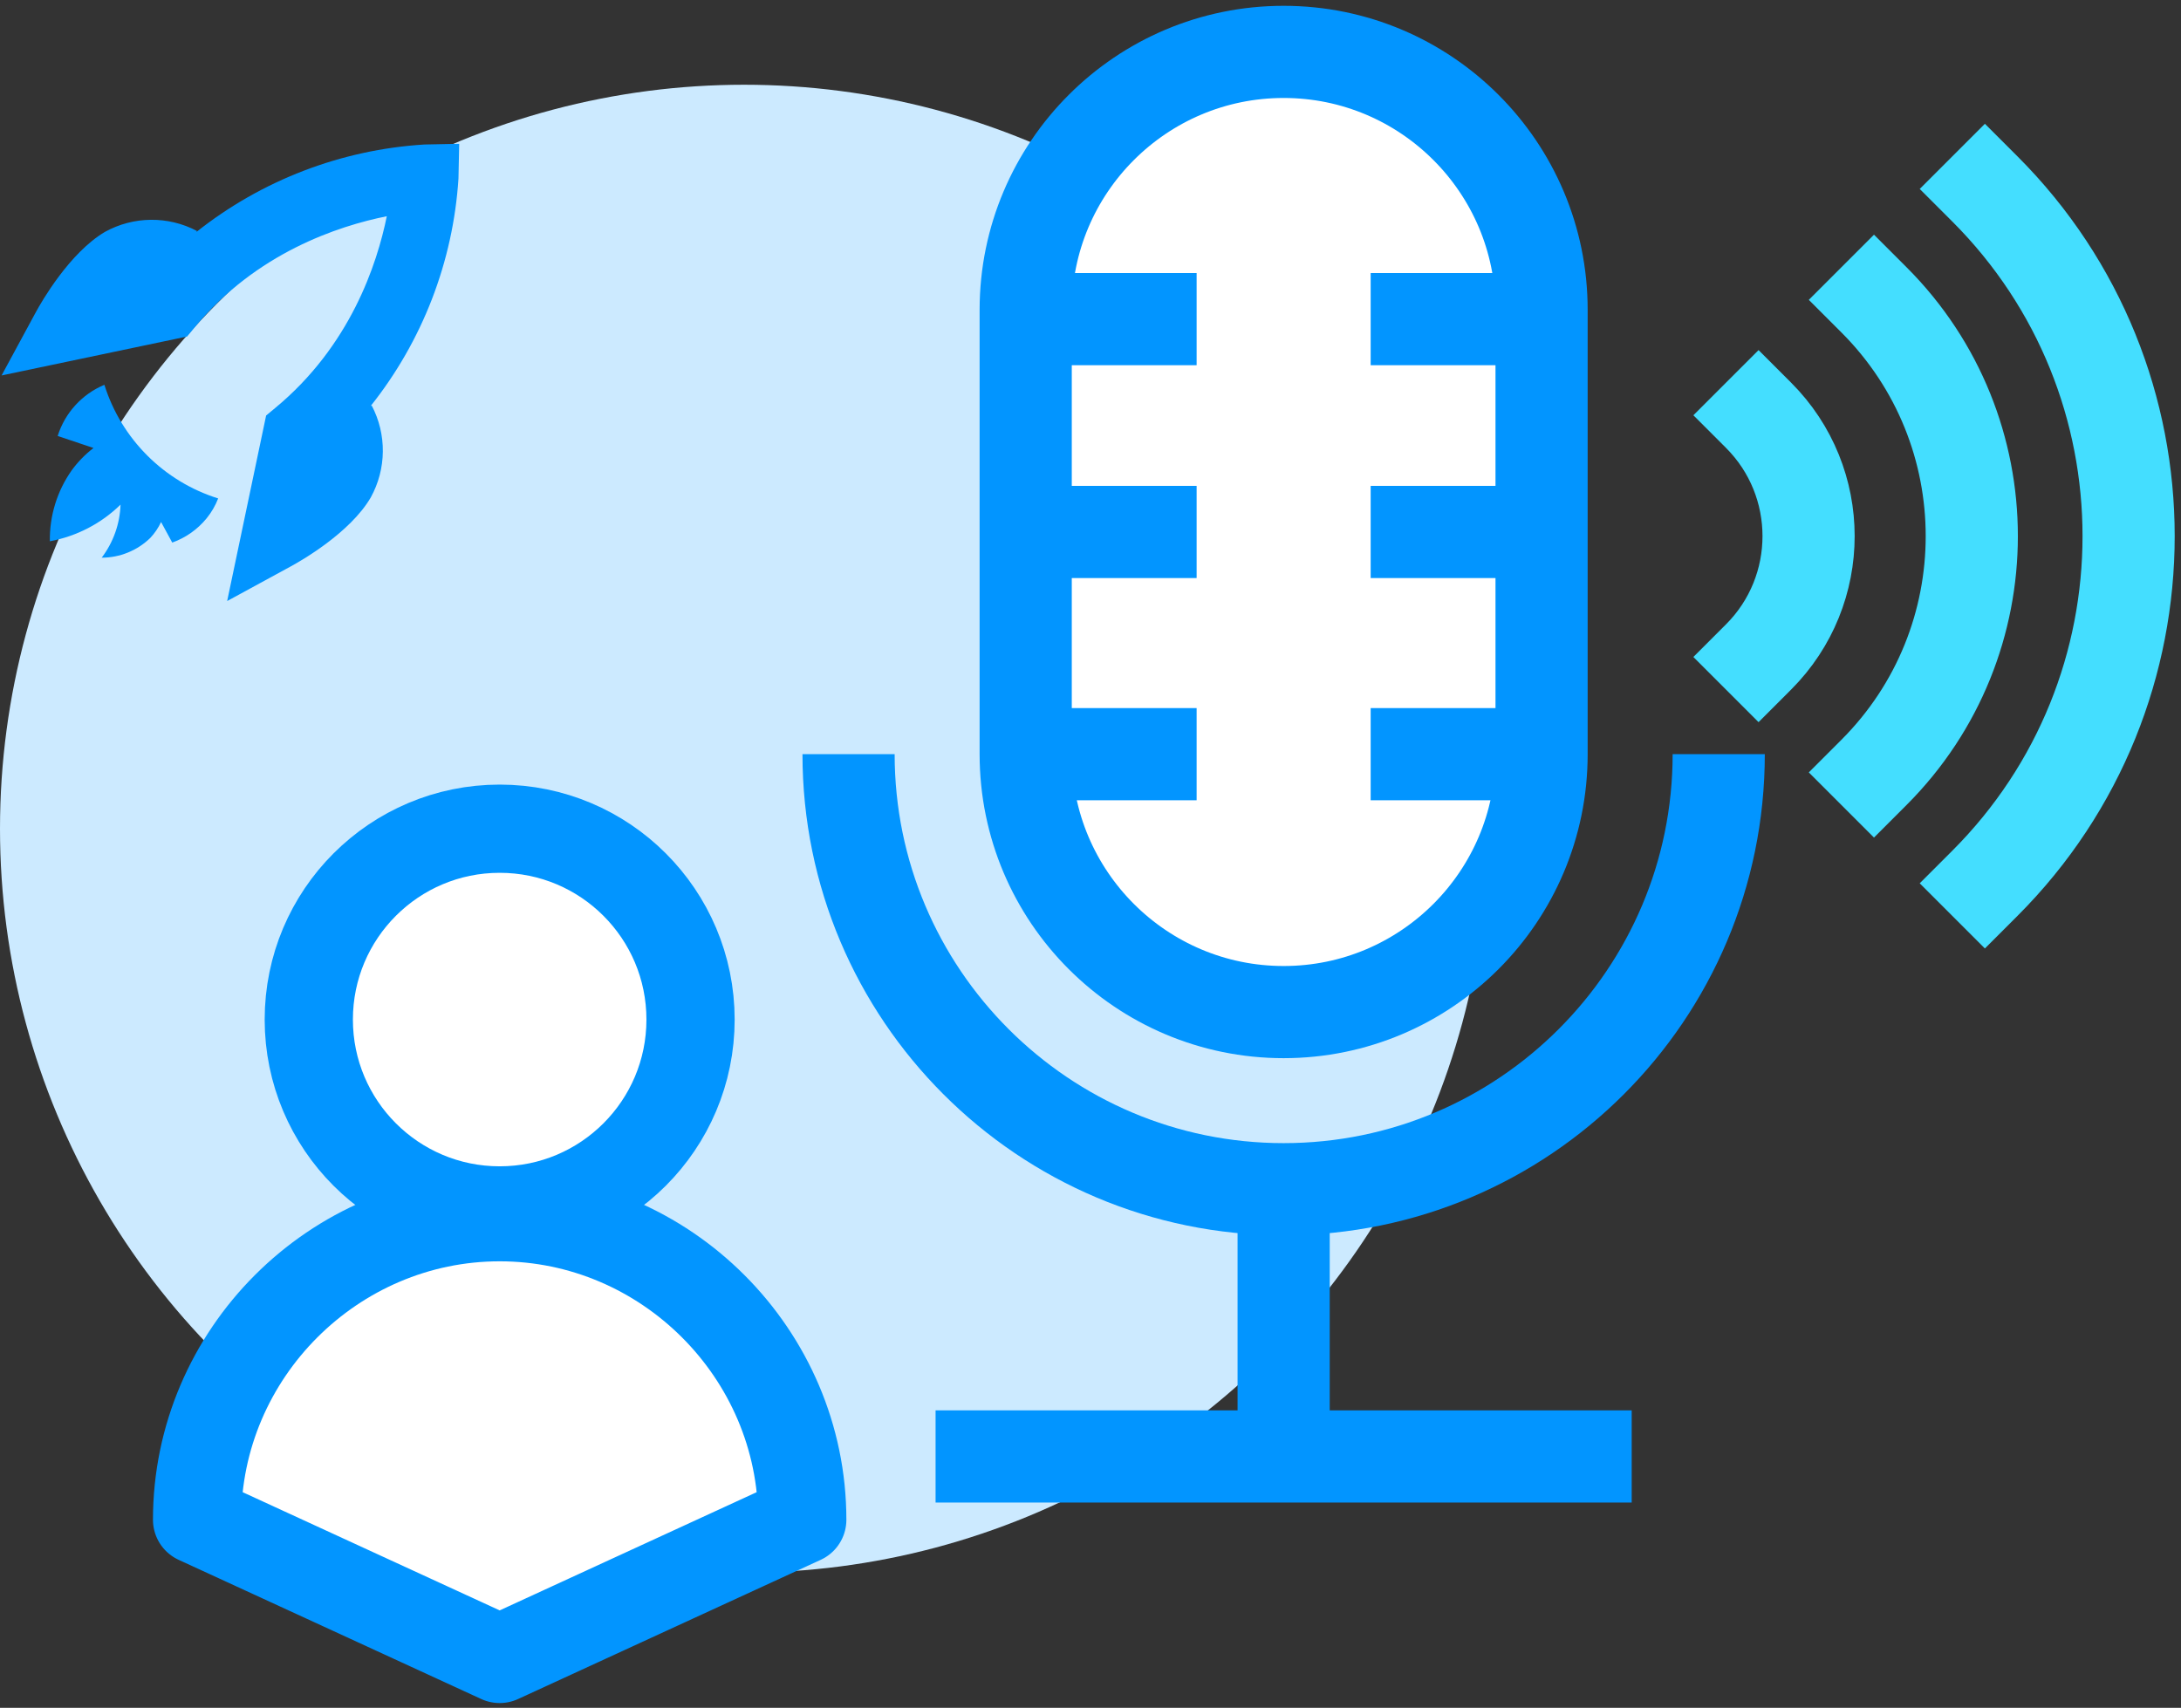 <?xml version="1.0" encoding="UTF-8" standalone="no"?><!DOCTYPE svg PUBLIC "-//W3C//DTD SVG 1.1//EN" "http://www.w3.org/Graphics/SVG/1.1/DTD/svg11.dtd"><svg width="100%" height="100%" viewBox="0 0 332 260" version="1.1" xmlns="http://www.w3.org/2000/svg" xmlns:xlink="http://www.w3.org/1999/xlink" xml:space="preserve" xmlns:serif="http://www.serif.com/" style="fill-rule:evenodd;clip-rule:evenodd;stroke-linejoin:round;stroke-miterlimit:1.5;"><rect x="0" y="0" width="332" height="260" fill="#333333" stroke="none"/><rect id="Final-Blue" serif:id="Final Blue" x="0" y="0" width="332" height="260" style="fill:none;"/><clipPath id="_clip1"><rect x="0" y="0" width="332" height="260"/></clipPath><g clip-path="url(#_clip1)"><g id="Icon"><g><g><circle cx="113.26" cy="126.16" r="113.26" style="fill:#cceaff;"/></g><g id="rocket"><path d="M33.21,75.88c-8.251,-2.58 -14.73,-9.052 -17.32,-17.3c-3.402,1.419 -6.007,4.273 -7.11,7.79l5.45,1.83c-1.255,0.964 -2.366,2.102 -3.3,3.38c-2.233,3.16 -3.403,6.951 -3.34,10.82c4.061,-0.749 7.808,-2.692 10.76,-5.58c-0.097,2.925 -1.1,5.749 -2.87,8.08c2.759,-0.002 5.411,-1.079 7.39,-3c0.676,-0.717 1.233,-1.537 1.65,-2.43l1.7,3.13c2.047,-0.731 3.855,-2.007 5.23,-3.69c0.742,-0.911 1.336,-1.934 1.76,-3.03Z" style="fill:#0295ff;fill-rule:nonzero;"/><path d="M34.58,91.5l5.93,-28.24l1.37,-1.14c11.45,-9.46 15.52,-21.92 17,-29.2c-7.34,1.47 -19.88,5.56 -29.26,16.94l-1.14,1.37l-28.24,5.93l5.23,-9.66c0.8,-1.48 5.09,-9 10.51,-12.2c4.341,-2.399 9.612,-2.452 14,-0.14l-0.09,0.16c9.934,-7.885 22.052,-12.535 34.71,-13.32l5.3,-0.11l-0.11,5.3c-0.815,12.636 -5.482,24.724 -13.37,34.63l0.16,-0.09c2.312,4.388 2.259,9.659 -0.14,14c-3.16,5.42 -10.72,9.71 -12.2,10.51l-9.66,5.26Z" style="fill:#0295ff;fill-rule:nonzero;"/></g></g><g><g id="SVG-Mic" serif:id="SVG Mic"><path d="M234.665,114.813c0,21.671 -17.594,39.265 -39.264,39.265c-21.671,-0 -39.265,-17.594 -39.265,-39.265l0,-67.648c0,-21.671 17.594,-39.265 39.265,-39.265c21.67,-0 39.264,17.594 39.264,39.265l0,67.648Z" style="fill:#fff;stroke:#0295ff;stroke-width:14.03px;"/><g><path d="M234.665,114.813l-26.018,0" style="fill:none;stroke:#0295ff;stroke-width:14.03px;"/><path d="M182.155,114.813l-26.019,0" style="fill:none;stroke:#0295ff;stroke-width:14.03px;"/><path d="M234.665,80.989l-26.018,-0" style="fill:none;stroke:#0295ff;stroke-width:14.03px;"/><path d="M182.155,80.989l-26.019,-0" style="fill:none;stroke:#0295ff;stroke-width:14.03px;"/><path d="M234.665,48.584l-26.018,-0" style="fill:none;stroke:#0295ff;stroke-width:14.03px;"/><path d="M182.155,48.584l-26.019,-0" style="fill:none;stroke:#0295ff;stroke-width:14.03px;"/></g><path d="M142.417,221.727l105.967,-0" style="fill:none;stroke:#0295ff;stroke-width:14.03px;"/><path d="M195.401,227.876l-0,-49.672" style="fill:none;stroke:#0295ff;stroke-width:14.03px;"/><path d="M261.63,114.813c0,36.553 -29.676,66.23 -66.229,66.23c-36.553,-0 -66.23,-29.677 -66.23,-66.23" style="fill:none;stroke:#0295ff;stroke-width:14.03px;"/></g><g><path d="M267.693,63.219c10.154,10.155 10.154,26.642 0,36.797" style="fill:none;stroke:#44deff;stroke-width:14.03px;stroke-linecap:square;stroke-linejoin:miter;"/><path d="M285.264,45.648c19.852,19.852 19.852,52.087 0,71.939" style="fill:none;stroke:#44deff;stroke-width:14.03px;stroke-linecap:square;stroke-linejoin:miter;"/><path d="M302.148,28.765c29.17,29.17 29.17,76.535 -0,105.705" style="fill:none;stroke:#44deff;stroke-width:14.03px;stroke-linecap:square;stroke-linejoin:miter;"/></g></g><g><path d="M76.061,185.304c-25.268,-0 -46.061,20.792 -46.061,46.061l46.061,21.189l46.062,-21.189c-0,-25.269 -20.793,-46.061 -46.062,-46.061Z" style="fill:#fff;fill-rule:nonzero;stroke:#0295ff;stroke-width:13.43px;stroke-linejoin:miter;stroke-miterlimit:4;"/><circle cx="76.061" cy="155.216" r="29.056" style="fill:#fff;stroke:#0295ff;stroke-width:13.43px;stroke-linejoin:miter;stroke-miterlimit:4;"/></g></g></g></svg>